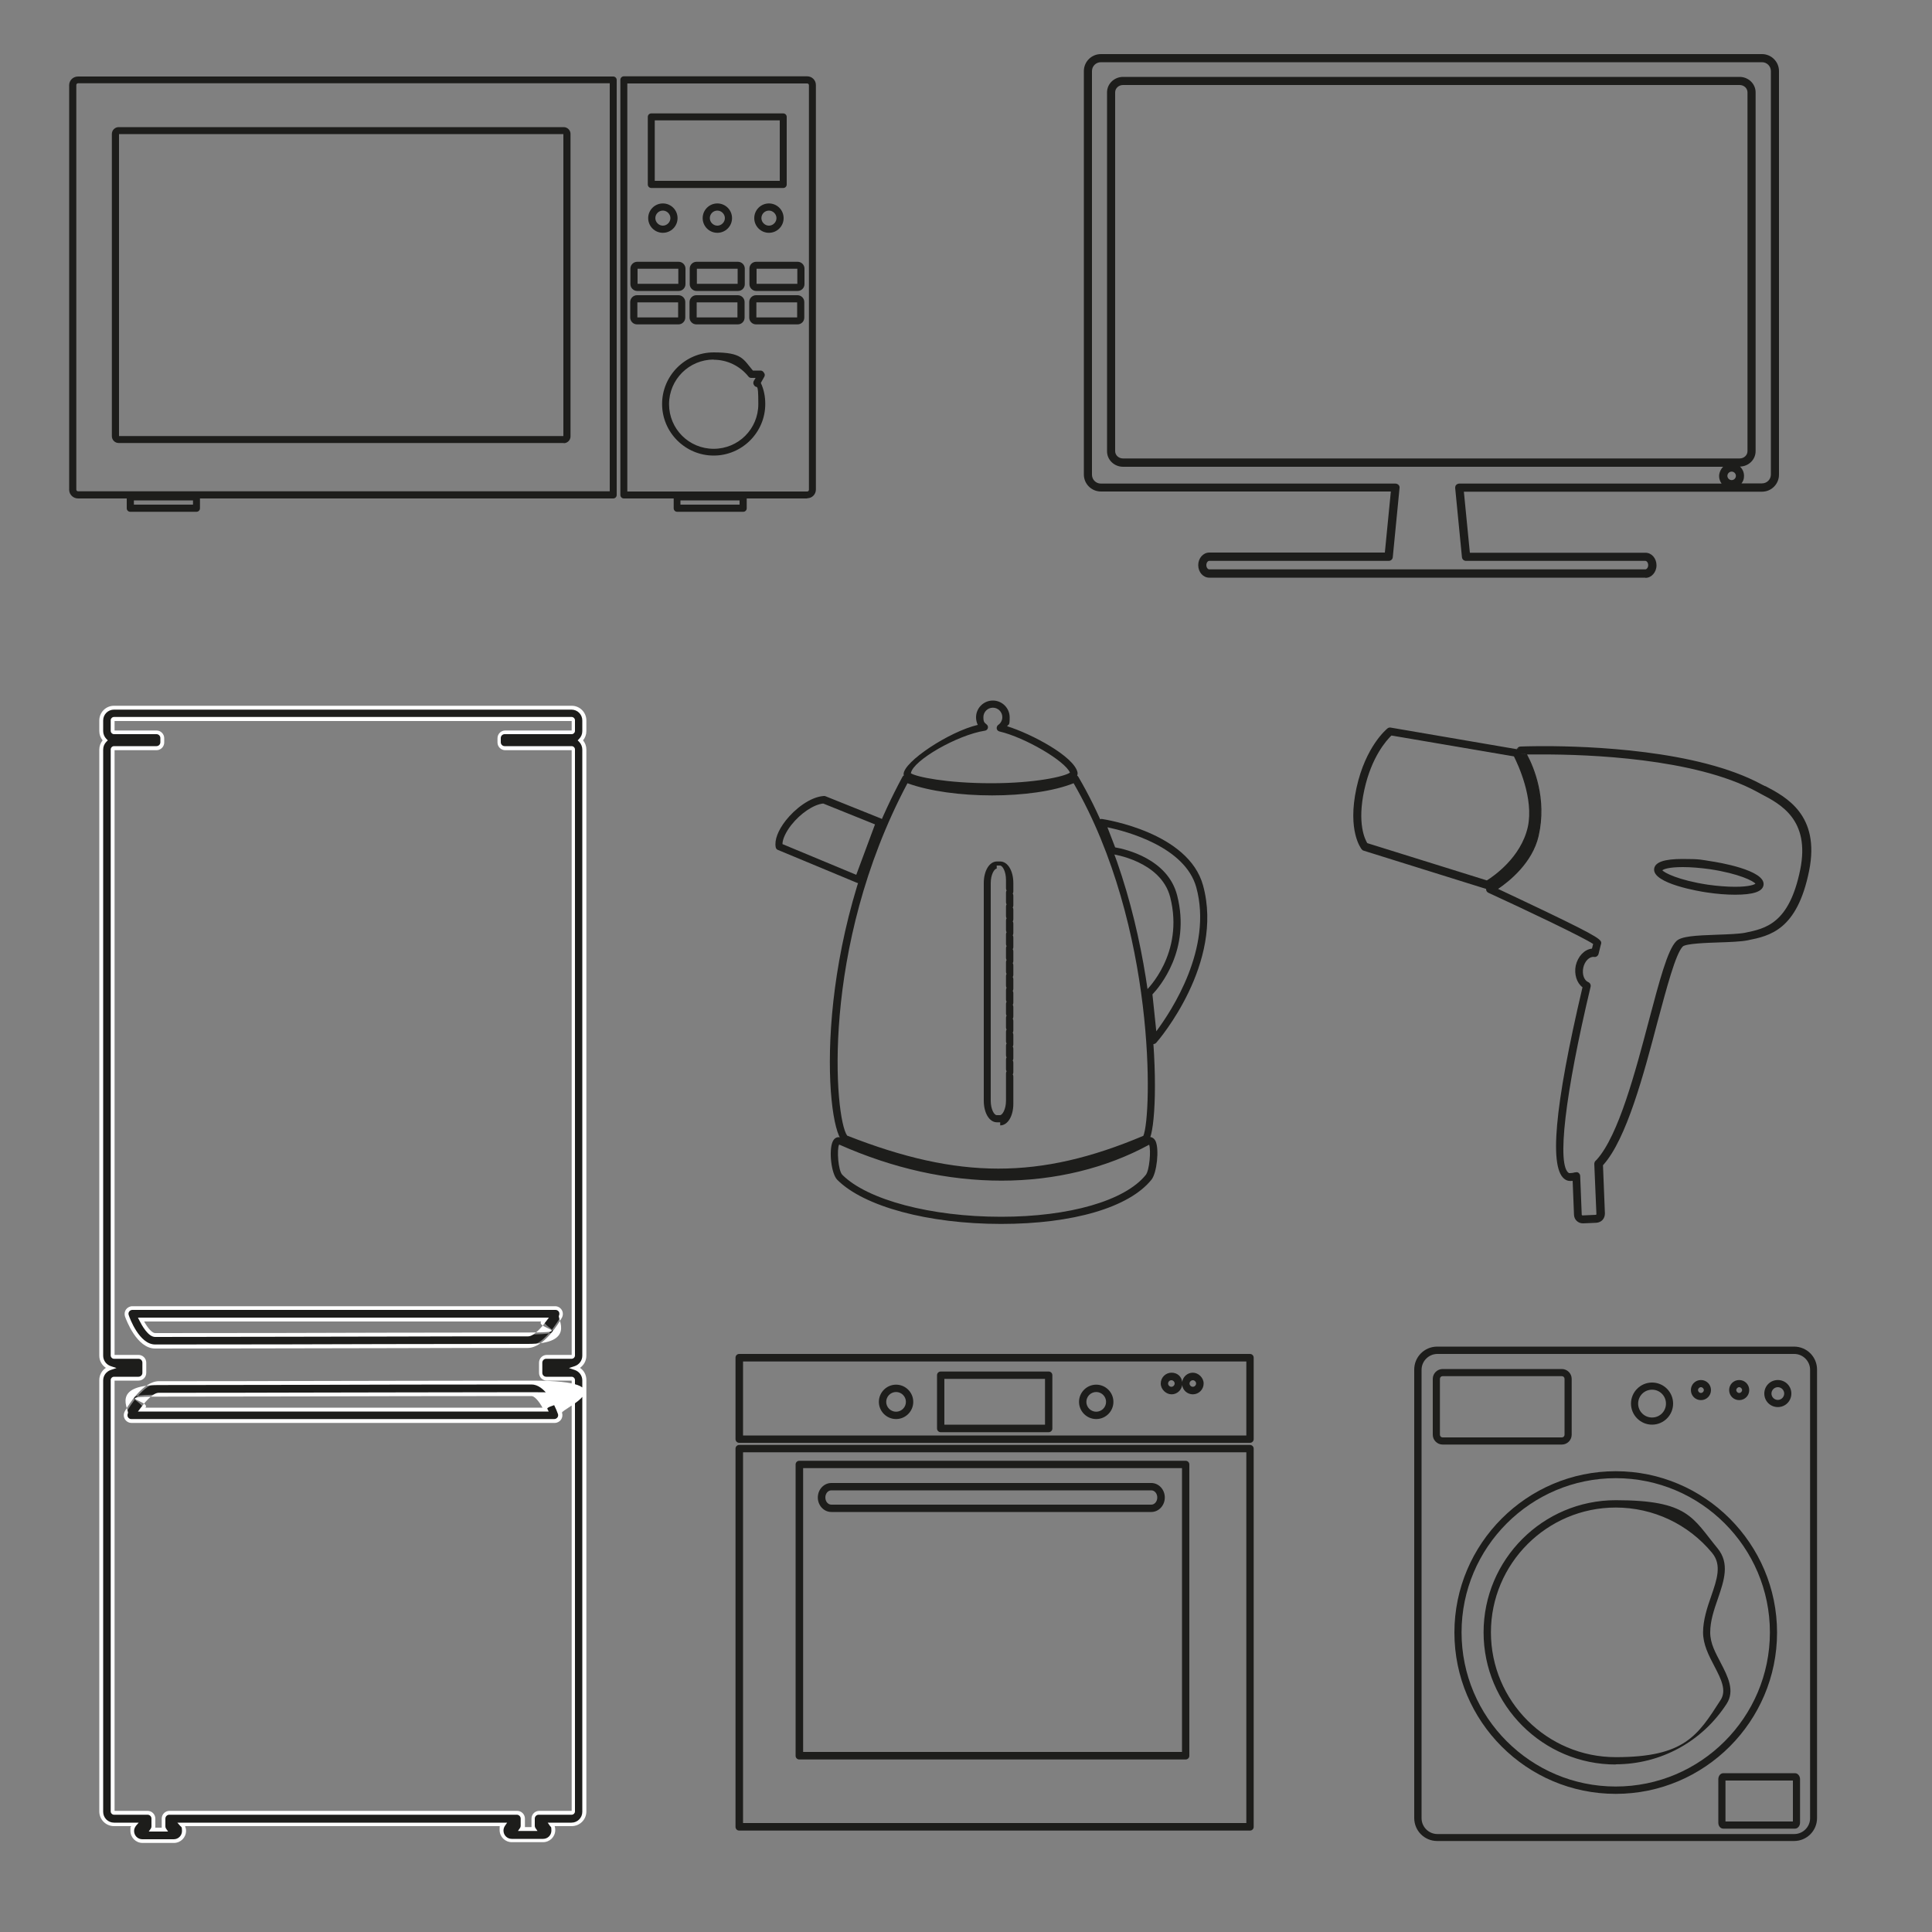 <?xml version="1.0" encoding="UTF-8"?>
<svg id="Vrstva_1" xmlns="http://www.w3.org/2000/svg" version="1.1" viewBox="0 0 1000 1000">
  <rect x="0" y="0" width="1000" height="1000" fill="#808080" stroke="none"/>
  <!-- Generator: Adobe Illustrator 29.5.1, SVG Export Plug-In . SVG Version: 2.1.0 Build 141)  -->
  <defs>
    <style>
      .st0 {
        fill: #1d1d1b;
      }

      .st1 {
        fill: #fff;
      }
    </style>
  </defs>
  <g>
    <path class="st0" d="M90,952.9h-16.2c-2.9,0-5.3-2.4-5.3-5.3s.5-2.5,1.2-3.4h-10.7c-3.7,0-6.6-3-6.6-6.6v-223.3c0-3,1.9-5.5,4.6-6.3-2.7-.9-4.6-3.4-4.6-6.3v-313.7c0-1.9.8-3.6,2-4.8-1.2-1.2-2-2.9-2-4.8v-5.5c0-3.7,3-6.6,6.6-6.6h236.9c3.7,0,6.6,3,6.6,6.6v5.5c0,1.9-.8,3.6-2,4.8,1.2,1.2,2,2.9,2,4.8v313.7c0,3-1.9,5.5-4.6,6.3,2.7.9,4.6,3.4,4.6,6.3v223.3c0,3.7-3,6.6-6.6,6.6h-10.4c.6.9,1,1.9,1,3,0,2.9-2.4,5.3-5.3,5.3h-16.2c-2.9,0-5.3-2.4-5.3-5.3s.4-2.2.9-3H94c.8.9,1.2,2.1,1.2,3.4,0,2.9-2.4,5.3-5.3,5.3ZM78.8,947h6.3c-.3-.5-.5-1.1-.5-1.7v-4c0-1.6,1.3-3,3-3h180c1.6,0,3,1.3,3,3v3.7c0,.6-.2,1.2-.5,1.7h6.3c-.3-.5-.5-1.1-.5-1.7v-3.7c0-1.6,1.3-3,3-3h17.1c.4,0,.7-.3.7-.7v-223.3c0-.4-.3-.7-.7-.7h-13.2c-1.6,0-3-1.3-3-3v-5.3c0-1.6,1.3-3,3-3h13.2c.4,0,.7-.3.7-.7v-313.7c0-.4-.3-.7-.7-.7h-34.7c-1.6,0-3-1.3-3-3v-2.2c0-1.6,1.3-3,3-3h34.7c.4,0,.7-.3.7-.7v-5.5c0-.4-.3-.7-.7-.7H59c-.4,0-.7.3-.7.7v5.5c0,.4.3.7.7.7h22c1.6,0,3,1.3,3,3v2.2c0,1.6-1.3,3-3,3h-22c-.4,0-.7.3-.7.7v313.7c0,.4.3.7.7.7h12.7c1.6,0,3,1.3,3,3v5.3c0,1.6-1.3,3-3,3h-12.7c-.4,0-.7.3-.7.7v223.3c0,.4.3.7.7.7h17.4c1.6,0,3,1.3,3,3v4c0,.6-.2,1.2-.5,1.7ZM287,735.5H68c-1.1,0-2-.6-2.6-1.5-.5-.9-.5-2,0-3,1.4-2.5,8.9-15.1,16.8-15.1,24.8,0,47.6,0,73.1-.1,32.4,0,69.1-.2,119.9-.2s14.1,14.3,14.6,16c.3.9.2,1.9-.4,2.7s-1.5,1.2-2.4,1.2ZM73.4,729.6h209.1c-2-4-4.9-8-7.3-8-50.8,0-87.5.1-119.8.2-25.5,0-48.3.1-73.1.1s-5.9,3.7-8.8,7.7ZM80.3,697c-8.8,0-14.1-14.3-14.6-16-.3-.9-.2-1.9.4-2.7.6-.8,1.5-1.2,2.4-1.2h219c1.1,0,2,.6,2.6,1.5.5.9.5,2,0,3-1.4,2.5-8.9,15.1-16.8,15.1-24.8,0-47.6,0-73.1.1-32.4,0-69.1.2-119.9.2ZM73,683c2,4,4.9,8,7.3,8,50.8,0,87.5-.1,119.8-.2,25.5,0,48.3-.1,73.1-.1s5.9-3.7,8.8-7.7H73Z"/>
    <path class="st1" d="M90,953.9h-16.2c-3.5,0-6.3-2.8-6.3-6.3s.2-1.6.5-2.4h-9c-4.2,0-7.6-3.4-7.6-7.6v-223.3c0-2.6,1.3-4.9,3.4-6.3-2.1-1.4-3.4-3.7-3.4-6.3v-313.7c0-1.8.6-3.4,1.7-4.8-1.1-1.4-1.7-3-1.7-4.8v-5.5c0-4.2,3.4-7.6,7.6-7.6h236.9c4.2,0,7.6,3.4,7.6,7.6v5.5c0,1.8-.6,3.4-1.7,4.8,1.1,1.4,1.7,3,1.7,4.8v313.7c0,2.6-1.3,4.9-3.3,6.3,2.1,1.4,3.3,3.7,3.3,6.3v223.3c0,4.2-3.4,7.6-7.6,7.6h-8.8c.2.6.3,1.3.3,2,0,3.5-2.8,6.3-6.3,6.3h-16.2c-3.5,0-6.3-2.8-6.3-6.3s.1-1.4.3-2H95.8c.3.8.5,1.6.5,2.4,0,3.5-2.8,6.3-6.3,6.3ZM59,367.3c-3.1,0-5.6,2.5-5.6,5.6v5.5c0,1.5.6,3,1.7,4.1l.7.7-.7.7c-1.1,1.1-1.7,2.5-1.7,4.1v313.7c0,2.5,1.6,4.6,3.9,5.4l3,1-3,1c-2.3.8-3.9,2.9-3.9,5.4v223.3c0,3.1,2.5,5.6,5.6,5.6h12.8l-1.4,1.6c-.6.8-1,1.7-1,2.7,0,2.4,1.9,4.3,4.3,4.3h16.2c2.4,0,4.3-1.9,4.3-4.3s-.4-2-1-2.7l-1.4-1.6h170.7l-1.1,1.6c-.5.7-.8,1.6-.8,2.5,0,2.4,1.9,4.3,4.3,4.3h16.2c2.4,0,4.3-1.9,4.3-4.3s-.3-1.7-.8-2.5l-1.1-1.6h12.3c3.1,0,5.6-2.5,5.6-5.6v-223.3c0-2.5-1.6-4.6-3.9-5.4l-3-1,3-1c2.3-.8,3.9-2.9,3.9-5.4v-313.7c0-1.5-.6-3-1.7-4.1l-.7-.7.7-.7c1.1-1.1,1.7-2.5,1.7-4.1v-5.5c0-3.1-2.5-5.6-5.6-5.6H59ZM87.1,948h-10.1l1.1-1.6c.2-.3.3-.7.3-1.1v-4c0-1.1-.9-2-2-2h-17.4c-.9,0-1.7-.8-1.7-1.7v-223.3c0-.9.8-1.7,1.7-1.7h12.7c1.1,0,2-.9,2-2v-5.3c0-1.1-.9-2-2-2h-12.7c-.9,0-1.7-.8-1.7-1.7v-313.7c0-.9.8-1.7,1.7-1.7h22c1.1,0,2-.9,2-2v-2.2c0-1.1-.9-2-2-2h-22c-.9,0-1.7-.8-1.7-1.7v-5.5c0-.9.8-1.7,1.7-1.7h236.9c.9,0,1.7.8,1.7,1.7v5.5c0,.9-.8,1.7-1.7,1.7h-34.7c-1.1,0-2,.9-2,2v2.2c0,1.1.9,2,2,2h34.7c.9,0,1.7.8,1.7,1.7v313.7c0,.9-.8,1.7-1.7,1.7h-13.2c-1.1,0-2,.9-2,2v5.3c0,1.1.9,2,2,2h13.2c.9,0,1.7.8,1.7,1.7v223.3c0,.9-.8,1.7-1.7,1.7h-17.1c-1.1,0-2,.9-2,2v3.7c0,.4.1.8.3,1.1l1.1,1.6h-10.1l1.1-1.6c.2-.3.3-.7.3-1.1v-3.7c0-1.1-.9-2-2-2H87.6c-1.1,0-2,.9-2,2v4c0,.4.1.8.3,1.1l1.1,1.6ZM80.3,946h3.4c0-.2,0-.4,0-.7v-4c0-2.2,1.8-4,4-4h180c2.2,0,4,1.8,4,4v3.7c0,.2,0,.5,0,.7h3.4c0-.2,0-.4,0-.7v-3.7c0-2.2,1.8-4,4-4h16.8v-222.7h-12.9c-2.2,0-4-1.8-4-4v-5.3c0-2.2,1.8-4,4-4h12.9v-313h-34.4c-2.2,0-4-1.8-4-4v-2.2c0-2.2,1.8-4,4-4h34.4v-4.9H59.3v4.9h21.7c2.2,0,4,1.8,4,4v2.2c0,2.2-1.8,4-4,4h-21.7v313h12.4c2.2,0,4,1.8,4,4v5.3c0,2.2-1.8,4-4,4h-12.4v222.7h17.1c2.2,0,4,1.8,4,4v4c0,.2,0,.5,0,.7ZM287,736.5H68c-1.4,0-2.7-.8-3.4-2s-.7-2.7,0-4c1.5-2.6,9.2-15.6,17.7-15.6,25.1,0,48.4,0,73.1-.1,32.4,0,69-.2,119.9-.2s15,14.9,15.6,16.6c.4,1.2.2,2.6-.5,3.6-.7,1-2,1.7-3.2,1.7ZM275.2,716.6c-50.8,0-87.5.1-119.9.2-24.7,0-48,.1-73.1.1s-15.1,13.1-16,14.6c-.3.6-.3,1.4,0,2,.4.6,1,1,1.7,1h219c.6,0,1.2-.3,1.6-.8.4-.5.5-1.2.3-1.8-2-5.7-7.1-15.3-13.7-15.3ZM284.1,730.6H71.4l1.2-1.6c1.8-2.4,6.2-8.1,9.6-8.1,24.8,0,47.1,0,72.9-.1h.2c32.4,0,69-.2,119.8-.2s7,6,8.2,8.6l.7,1.4ZM75.4,728.6h205.4c-2-3.6-4.2-6-5.7-6-50.8,0-87.5.1-119.8.2h-.2c-25.8,0-48.2.1-73,.1s-4,2.2-6.8,5.7ZM80.3,698c-9.5,0-15-14.9-15.6-16.6-.4-1.2-.2-2.6.5-3.6.7-1,2-1.7,3.2-1.7h219c1.4,0,2.7.8,3.4,2,.7,1.2.7,2.7,0,4-1.5,2.6-9.2,15.6-17.7,15.6-24.8,0-47.2,0-73,.1-32.4,0-69.1.2-119.9.2ZM68.5,678c-.6,0-1.2.3-1.6.8-.4.5-.5,1.2-.3,1.8.5,1.6,5.5,15.3,13.7,15.3,50.8,0,87.5-.1,119.9-.2,25.9,0,48.3-.1,73.1-.1s15.1-13.1,16-14.6c.3-.6.3-1.4,0-2-.4-.6-1-1-1.7-1H68.5ZM80.3,692c-3.6,0-6.9-6-8.2-8.6l-.7-1.4h212.7l-1.2,1.6c-1.8,2.4-6.2,8.1-9.6,8.1-24.8,0-47.2,0-73.1.1h-.7c-32.2,0-68.7.2-119.2.2ZM74.6,684c2,3.6,4.2,6,5.7,6,50.4,0,86.9-.1,119.2-.2h.7c25.9,0,48.3-.1,73.1-.1s4-2.2,6.8-5.7H74.6Z"/>
  </g>
  <g>
    <path class="st0" d="M101.7,264.9h-34.3c-1,0-1.8-.8-1.8-1.8v-5.8c0-1,.8-1.8,1.8-1.8h34.3c1,0,1.8.8,1.8,1.8v5.8c0,1-.8,1.8-1.8,1.8ZM69.3,261.2h30.6v-2.2h-30.6v2.2Z"/>
    <path class="st0" d="M384.7,264.9h-34.2c-1,0-1.8-.8-1.8-1.8v-5.8c0-1,.8-1.8,1.8-1.8h34.2c1,0,1.8.8,1.8,1.8v5.8c0,1-.8,1.8-1.8,1.8ZM352.2,261.2h30.6v-2.2h-30.6v2.2Z"/>
    <path class="st0" d="M417.8,258h-94.9c-1,0-1.8-.8-1.8-1.8V41.3c0-1,.8-1.8,1.8-1.8h94.9c2.5,0,4.5,2,4.5,4.5v209.4c0,2.5-2,4.5-4.5,4.5ZM324.7,254.4h93.1c.5,0,.9-.4.9-.9V44.1c0-.5-.4-.9-.9-.9h-93.1v211.2ZM369.4,235.8c-14.7,0-26.7-12-26.7-26.7s12-26.7,26.7-26.7,15.2,3.4,20.3,9.4h4c.7,0,1.4.5,1.7,1.1.5.6.6,1.4.2,2.1l-1.8,3.2c1.6,3.4,2.3,7.1,2.3,10.9,0,14.7-12,26.7-26.7,26.7ZM369.4,186.1c-12.7,0-23.1,10.3-23.1,23.1s10.3,23.1,23.1,23.1,23.1-10.3,23.1-23.1-.8-7-2.4-10.2c-.3-.5-.2-1.2,0-1.7l1-1.7h-2.3c-.6,0-1.1-.3-1.4-.7-4.4-5.5-11-8.7-18-8.7ZM412.8,167.9h-21.5c-1.9,0-3.5-1.6-3.5-3.5v-8.1c0-1.9,1.6-3.5,3.5-3.5h21.5c1.9,0,3.5,1.6,3.5,3.5v8.1c0,1.9-1.5,3.5-3.5,3.5ZM391.5,164.3h21.1v-7.8h-21.1v7.8ZM381.9,167.9h-21.5c-1.9,0-3.5-1.6-3.5-3.5v-8.1c0-1.9,1.6-3.5,3.5-3.5h21.5c1.9,0,3.5,1.6,3.5,3.5v8.1c0,1.9-1.5,3.5-3.5,3.5ZM360.6,164.3h21.1v-7.8h-21.1v7.8ZM351.2,167.9h-21.5c-1.9,0-3.5-1.6-3.5-3.5v-8.1c0-1.9,1.6-3.5,3.5-3.5h21.5c1.9,0,3.5,1.6,3.5,3.5v8.1c0,1.9-1.6,3.5-3.5,3.5ZM329.9,164.3h21.1v-7.8h-21.1v7.8ZM412.9,150.6h-21.5c-1.9,0-3.5-1.6-3.5-3.5v-8.1c0-1.9,1.5-3.5,3.5-3.5h21.5c1.9,0,3.5,1.6,3.5,3.5v8.1c0,1.9-1.6,3.5-3.5,3.5ZM391.6,146.9h21.1v-7.8h-21.1v7.8ZM382,150.6h-21.5c-1.9,0-3.5-1.6-3.5-3.5v-8.1c0-1.9,1.6-3.5,3.5-3.5h21.5c1.9,0,3.5,1.6,3.5,3.5v8.1c0,1.9-1.5,3.5-3.5,3.5ZM360.7,146.9h21.1v-7.8h-21.1v7.8ZM351.3,150.6h-21.5c-1.9,0-3.5-1.6-3.5-3.5v-8.1c0-1.9,1.6-3.5,3.5-3.5h21.5c1.9,0,3.5,1.6,3.5,3.5v8.1c0,1.9-1.6,3.5-3.5,3.5ZM330,146.9h21.1v-7.8h-21.1v7.8ZM398,120.5c-4.2,0-7.6-3.4-7.6-7.6s3.4-7.6,7.6-7.6,7.6,3.4,7.6,7.6-3.4,7.6-7.6,7.6ZM398,109c-2.2,0-3.9,1.8-3.9,3.9s1.8,3.9,3.9,3.9,3.9-1.8,3.9-3.9-1.8-3.9-3.9-3.9ZM371.3,120.5c-4.2,0-7.6-3.4-7.6-7.6s3.4-7.6,7.6-7.6,7.6,3.4,7.6,7.6-3.4,7.6-7.6,7.6ZM371.3,109c-2.2,0-3.9,1.8-3.9,3.9s1.8,3.9,3.9,3.9,3.9-1.8,3.9-3.9-1.8-3.9-3.9-3.9ZM343.1,120.5c-4.2,0-7.6-3.4-7.6-7.6s3.4-7.6,7.6-7.6,7.6,3.4,7.6,7.6-3.4,7.6-7.6,7.6ZM343.1,109c-2.2,0-3.9,1.8-3.9,3.9s1.8,3.9,3.9,3.9,3.9-1.8,3.9-3.9-1.8-3.9-3.9-3.9ZM405.4,97.3h-68.3c-1,0-1.8-.8-1.8-1.8v-35c0-1,.8-1.8,1.8-1.8h68.3c1,0,1.8.8,1.8,1.8v35c0,1-.8,1.8-1.8,1.8ZM338.9,93.6h64.7v-31.3h-64.7v31.3Z"/>
    <path class="st0" d="M317.5,258H40.4c-2.5,0-4.6-2-4.6-4.5V44.1c0-2.5,2-4.5,4.6-4.5h277c1,0,1.8.8,1.8,1.8v214.8c0,1-.8,1.8-1.8,1.8ZM40.4,43.1c-.5,0-.9.4-.9.9v209.4c0,.5.4.9.9.9h275.2V43.1H40.4ZM291.8,229.3H61.4c-1.9,0-3.5-1.6-3.5-3.5V69.3c0-1.9,1.6-3.5,3.5-3.5h230.4c1.9,0,3.5,1.6,3.5,3.5v156.6c0,1.9-1.6,3.5-3.5,3.5ZM61.6,225.7h230V69.4H61.6v156.2Z"/>
  </g>
  <g>
    <path class="st0" d="M444.4,457.1c-.2,0-.5,0-.7-.1l-41.1-17.1c-.6-.2-1-.8-1.1-1.4-.7-3.7,1.2-8.7,5.2-13.8,4.7-6,12.6-12.2,19.7-12.7.3,0,.6,0,.8.1l28.9,11.6c.9.4,1.4,1.4,1.1,2.4l-11,29.7c-.2.5-.5.9-1,1.1-.2.1-.5.2-.8.2ZM405,436.9l38.2,15.9,9.7-26.1-26.8-10.8c-5,.5-11.8,5.1-16.6,11.2-2.8,3.6-4.5,7.3-4.5,9.8Z"/>
    <path class="st0" d="M518.1,633.5h0c-37.6,0-70.9-9-84.7-22.8-3.2-3.2-4.4-15.1-2.5-19.6.9-2.2,2.4-2.5,3.2-2.5s.9.1,1.4.3c27.6,12.3,55.5,18.5,83,18.5h0c27.2,0,53.2-6.4,75.1-18.5.5-.3,1.1-.4,1.6-.4s2,.3,2.9,2.1c2,4.2.7,16.5-2.1,20-11.6,14.4-40.7,22.9-77.8,22.9ZM434.3,592.5c-1.2,2.4-.5,13.4,1.7,15.6,13,13,46,21.7,82.1,21.7h0c35.4,0,64.1-8.3,74.9-21.6,2-2.4,2.8-12.9,1.8-15.7-22.4,12.2-48.8,18.6-76.4,18.6h0c-27.9,0-56.2-6.3-84.1-18.7Z"/>
    <path class="st0" d="M513,409.2c-14.8,0-45.3-2.1-45.3-8.5s23.5-22,38.4-25.5c-.6-1.2-.9-2.6-.9-3.9,0-4.8,3.9-8.7,8.7-8.7s8.7,3.9,8.7,8.7-.5,3.2-1.3,4.6c12.8,4,34.5,15.6,36.4,23.8.2.8,0,1.7-.6,2.4-3.1,4-22.9,7.2-44.1,7.2ZM471.4,400.2c2.7,1.9,18.7,5.2,41.6,5.2s38.1-3.5,40.8-5.5c-2.5-6-23.2-18.2-36.5-21.3-.7-.2-1.3-.7-1.4-1.5-.1-.7.2-1.5.8-1.9,1.3-.9,2.1-2.4,2.1-4,0-2.7-2.2-4.9-4.9-4.9s-4.9,2.2-4.9,4.9.6,2.8,1.7,3.8c.6.5.8,1.2.6,1.9-.2.7-.8,1.2-1.5,1.3-14.3,2.2-37.2,15.4-38.3,21.9Z"/>
    <path class="st0" d="M516.7,608.6c-25,0-50.4-5.8-80.1-17.5-.3-.1-.5-.3-.7-.5-9-9.5-15.4-102.1,31.2-188.5.4-.8,1.5-1.2,2.3-.9,22.2,8.7,66.5,8.8,86.3,0,.9-.4,1.9,0,2.4.8,43.4,73.9,42.9,177.9,36.6,188.2-.2.3-.5.6-.9.8-27.7,11.7-52.2,17.6-77.2,17.6ZM438.5,587.8c57.8,22.7,99.5,22.8,153.3.1,4.5-10.7,6.7-108.4-36.1-182.5-21,8.4-62.9,8.4-86,0-45.4,85.4-37.7,173.7-31.2,182.4ZM517.7,580.9h-1.7c-3.9,0-6.8-4.8-6.8-11.2v-112.6c0-6.4,2.9-11.2,6.8-11.2h1.7c3.9,0,6.8,4.8,6.8,11.2v4.3c0,.4-.1.8-.3,1.1.2.3.3.7.3,1.1v5c0,.4-.1.8-.3,1.1.2.3.3.7.3,1.1v5c0,.4-.1.8-.3,1.1.2.3.3.7.3,1.1v5c0,.4-.1.8-.3,1.1.2.3.3.7.3,1.1v5c0,.4-.1.8-.3,1.1.2.3.3.7.3,1.1v5c0,.4-.1.8-.3,1.1.2.3.3.7.3,1.1v5c0,.4-.1.8-.3,1.1.2.3.3.7.3,1.1v5c0,.4-.1.8-.3,1.1.2.3.3.7.3,1.1v5c0,.4-.1.8-.3,1.1.2.3.3.7.3,1.1v5c0,.4-.1.8-.3,1.1.2.3.3.7.3,1.1v5c0,.4-.1.8-.3,1.1.2.3.3.7.3,1.1v5c0,.4-.1.8-.3,1.1.2.3.3.7.3,1.1v5c0,.4-.1.8-.3,1.1.2.3.3.7.3,1.1v5c0,.4-.1.8-.3,1.1.2.3.3.7.3,1.1v14.1c0,6.4-2.9,11.2-6.8,11.2ZM515.9,449.6c-1.2,0-3.1,3-3.1,7.5v112.6c0,4.5,1.8,7.5,3.1,7.5h1.7c1.2,0,3.1-3,3.1-7.5v-14.1c0-.4.1-.8.3-1.1-.2-.3-.3-.7-.3-1.1v-5c0-.4.1-.8.3-1.1-.2-.3-.3-.7-.3-1.1v-5c0-.4.1-.8.3-1.1-.2-.3-.3-.7-.3-1.1v-5c0-.4.1-.8.3-1.1-.2-.3-.3-.7-.3-1.1v-5c0-.4.1-.8.3-1.1-.2-.3-.3-.7-.3-1.1v-5c0-.4.1-.8.3-1.1-.2-.3-.3-.7-.3-1.1v-5c0-.4.1-.8.3-1.1-.2-.3-.3-.7-.3-1.1v-5c0-.4.1-.8.3-1.1-.2-.3-.3-.7-.3-1.1v-5c0-.4.1-.8.3-1.1-.2-.3-.3-.7-.3-1.1v-5c0-.4.1-.8.3-1.1-.2-.3-.3-.7-.3-1.1v-5c0-.4.1-.8.3-1.1-.2-.3-.3-.7-.3-1.1v-5c0-.4.1-.8.3-1.1-.2-.3-.3-.7-.3-1.1v-5c0-.4.1-.8.3-1.1-.2-.3-.3-.7-.3-1.1v-5c0-.4.1-.8.3-1.1-.2-.3-.3-.7-.3-1.1v-4.3c0-4.5-1.8-7.5-3.1-7.5h-1.7Z"/>
    <path class="st0" d="M597.1,540.4c-.2,0-.4,0-.6,0-.7-.2-1.2-.9-1.3-1.6l-2.5-24.6c0-.6.2-1.2.6-1.6.2-.2,19.8-19,12.4-48.2-4.8-18.8-29.8-22.3-30.1-22.3-.7,0-1.3-.5-1.5-1.2l-5.7-14.5c-.2-.6-.1-1.3.3-1.8.4-.5,1.1-.8,1.7-.7,1.8.3,44.8,6.9,52.3,34.4,11,40.2-22.8,79.9-24.3,81.5-.4.4-.9.6-1.4.6ZM596.5,514.7l2,19.1c7.9-10.6,29.3-43,20.7-74.5-5.8-21-36-29-46-31.1l4,10.4c5.3.9,27.3,5.9,32.1,24.9,7.2,28.2-9.2,47.4-12.8,51.2Z"/>
  </g>
  <g>
    <path class="st0" d="M647,947.5h-264.4c-1.1,0-1.9-.9-1.9-1.9v-195.8c0-1.1.9-1.9,1.9-1.9h264.4c1.1,0,1.9.9,1.9,1.9v195.8c0,1.1-.9,1.9-1.9,1.9ZM384.6,943.6h260.5v-191.9h-260.5v191.9Z"/>
    <path class="st0" d="M613.7,910.7h-200c-1.1,0-1.9-.9-1.9-1.9v-150.8c0-1.1.9-1.9,1.9-1.9h200c1.1,0,1.9.9,1.9,1.9v150.8c0,1.1-.9,1.9-1.9,1.9ZM415.7,906.8h196.1v-146.9h-196.1v146.9ZM595.9,782.6h-165.6c-3.9,0-7-3.4-7-7.5s3.1-7.5,7-7.5h165.6c3.9,0,7,3.4,7,7.5s-3.1,7.5-7,7.5ZM430.3,771.4c-1.7,0-3.1,1.6-3.1,3.7s1.4,3.7,3.1,3.7h165.6c1.7,0,3.1-1.6,3.1-3.7s-1.4-3.7-3.1-3.7h-165.6Z"/>
    <path class="st0" d="M647,746.8h-264.4c-1.1,0-1.9-.9-1.9-1.9v-42.2c0-1.1.9-1.9,1.9-1.9h264.4c1.1,0,1.9.9,1.9,1.9v42.2c0,1.1-.9,1.9-1.9,1.9ZM384.6,743h260.5v-38.3h-260.5v38.3ZM542.8,741.3h-55.9c-1.1,0-1.9-.9-1.9-1.9v-27.6c0-1.1.9-1.9,1.9-1.9h55.9c1.1,0,1.9.9,1.9,1.9v27.6c0,1.1-.9,1.9-1.9,1.9ZM488.8,737.4h52.1v-23.7h-52.1v23.7ZM617.4,721.7c-2.8,0-5.2-2.1-5.5-4.8-.4,2.7-2.7,4.8-5.5,4.8s-5.6-2.5-5.6-5.6,2.5-5.6,5.6-5.6,5.2,2.1,5.5,4.8c.4-2.7,2.7-4.8,5.5-4.8s5.6,2.5,5.6,5.6-2.5,5.6-5.6,5.6ZM617.4,714.4c-.9,0-1.7.8-1.7,1.7s.8,1.7,1.7,1.7,1.7-.8,1.7-1.7-.8-1.7-1.7-1.7ZM606.3,714.4c-.9,0-1.7.8-1.7,1.7s.8,1.7,1.7,1.7,1.7-.8,1.7-1.7-.8-1.7-1.7-1.7Z"/>
    <path class="st0" d="M567.4,734.5c-4.9,0-8.9-4-8.9-8.9s4-8.9,8.9-8.9,8.9,4,8.9,8.9-4,8.9-8.9,8.9ZM567.4,720.5c-2.8,0-5.1,2.3-5.1,5.1s2.3,5.1,5.1,5.1,5.1-2.3,5.1-5.1-2.3-5.1-5.1-5.1Z"/>
    <path class="st0" d="M463.8,734.5c-4.9,0-8.9-4-8.9-8.9s4-8.9,8.9-8.9,8.9,4,8.9,8.9-4,8.9-8.9,8.9ZM463.8,720.5c-2.8,0-5.1,2.3-5.1,5.1s2.3,5.1,5.1,5.1,5.1-2.3,5.1-5.1-2.3-5.1-5.1-5.1Z"/>
  </g>
  <g>
    <path class="st0" d="M836.3,913.3c-37.7,0-68.4-30.7-68.4-68.4s30.7-68.4,68.4-68.4,39.7,9.1,52.7,24.9c6.4,7.8,3.4,16.6.2,26-2,5.7-4,11.6-4,17.5s2.8,10.6,5.4,15.7c3.7,7.1,7.5,14.5,3.1,21.3-12.7,19.6-34.1,31.3-57.5,31.3ZM836.3,780.3c-35.6,0-64.6,29-64.6,64.6s29,64.6,64.6,64.6,42.4-11.1,54.3-29.6c3.2-5,.2-10.9-3.3-17.6-2.9-5.5-5.8-11.2-5.8-17.4s2.1-12.8,4.2-18.7c3-8.7,5.6-16.2.5-22.4-12.3-14.9-30.5-23.5-49.9-23.5Z"/>
    <path class="st0" d="M855.1,737.4c-6,0-10.9-4.9-10.9-10.9s4.9-10.9,10.9-10.9,10.9,4.9,10.9,10.9-4.9,10.9-10.9,10.9ZM855.1,719.3c-4,0-7.2,3.2-7.2,7.2s3.2,7.2,7.2,7.2,7.2-3.2,7.2-7.2-3.2-7.2-7.2-7.2Z"/>
    <path class="st0" d="M928.6,952.9h-184.7c-6.6,0-11.9-5.3-11.9-11.9v-232.1c0-6.6,5.3-11.9,11.9-11.9h184.7c6.6,0,11.9,5.3,11.9,11.9v232.1c0,6.6-5.3,11.9-11.9,11.9ZM744,700.8c-4.5,0-8.2,3.7-8.2,8.2v232.1c0,4.5,3.7,8.2,8.2,8.2h184.7c4.5,0,8.2-3.7,8.2-8.2v-232.1c0-4.5-3.7-8.2-8.2-8.2h-184.7ZM836.3,928.5c-46.1,0-83.5-37.5-83.5-83.5s37.5-83.5,83.5-83.5,83.5,37.5,83.5,83.5-37.5,83.5-83.5,83.5ZM836.3,765.1c-44,0-79.8,35.8-79.8,79.8s35.8,79.8,79.8,79.8,79.8-35.8,79.8-79.8-35.8-79.8-79.8-79.8ZM808.4,747.7h-61.7c-2.8,0-5.1-2.3-5.1-5.1v-28.9c0-2.8,2.3-5.1,5.1-5.1h61.7c2.8,0,5.1,2.3,5.1,5.1v28.9c0,2.8-2.3,5.1-5.1,5.1ZM746.7,712.3c-.8,0-1.4.6-1.4,1.4v28.9c0,.8.6,1.4,1.4,1.4h61.7c.8,0,1.4-.6,1.4-1.4v-28.9c0-.8-.6-1.4-1.4-1.4h-61.7ZM920.2,728.3c-3.9,0-7-3.1-7-7s3.1-7,7-7,7,3.1,7,7-3.1,7-7,7ZM920.2,718c-1.8,0-3.3,1.5-3.3,3.3s1.5,3.3,3.3,3.3,3.3-1.5,3.3-3.3-1.5-3.3-3.3-3.3ZM900.2,724.7c-2.9,0-5.2-2.3-5.2-5.2s2.3-5.2,5.2-5.2,5.2,2.3,5.2,5.2-2.3,5.2-5.2,5.2ZM900.2,718c-.8,0-1.5.7-1.5,1.5s.7,1.5,1.5,1.5,1.5-.7,1.5-1.5-.7-1.5-1.5-1.5ZM880.4,724.7c-2.9,0-5.2-2.3-5.2-5.2s2.3-5.2,5.2-5.2,5.2,2.3,5.2,5.2-2.3,5.2-5.2,5.2ZM880.4,718c-.8,0-1.5.7-1.5,1.5s.7,1.5,1.5,1.5,1.5-.7,1.5-1.5-.7-1.5-1.5-1.5Z"/>
    <path class="st0" d="M929.1,946.5h-37.1c-1.5,0-2.6-1.3-2.6-3.1v-22.5c0-1.7,1.1-3.1,2.6-3.1h37.1c1.4,0,2.6,1.4,2.6,3.1v22.5c0,1.7-1.2,3.1-2.6,3.1ZM893.1,942.8h34.9v-21.2h-34.9v21.2Z"/>
  </g>
  <g>
    <g>
      <path class="st0" d="M769.8,459.6c-.2,0-.3,0-.5,0l-63.4-19.8c-.3,0-.6-.3-.7-.5-.3-.4-7.4-9.3-2.6-31.2,4.7-21.4,15.5-30.3,15.9-30.6.3-.3.8-.4,1.2-.3l65.4,11.2c.5,0,.9.4,1.1.8.5.9,12,21.8,8.1,39.9-4.3,19.8-22.9,30.1-23.7,30.6-.2.1-.5.2-.8.2ZM707.4,436.9l62.3,19.5c3.1-1.9,18-11.6,21.6-28.1,3.3-15.2-5.5-33.4-7.4-37l-63.8-10.9c-2.1,2-10.4,10.8-14.3,28.4-4,18.1.6,26.5,1.7,28.2Z"/>
      <path class="st0" d="M769.8,460.1c-.2,0-.4,0-.6,0l-63.4-19.8c-.4-.1-.7-.3-1-.7-.3-.4-7.5-9.5-2.7-31.7,4.7-21.6,15.6-30.5,16.1-30.9.5-.4,1.1-.5,1.6-.4l65.4,11.2c.6.1,1.2.5,1.5,1,.5.9,12.1,22,8.1,40.3-4.4,20-23.1,30.5-23.9,30.9-.3.2-.6.3-1,.3ZM719.5,377.5c-.2,0-.5,0-.7.2-.4.4-11.1,9.1-15.7,30.4-4.8,21.7,2.2,30.4,2.5,30.8.1.2.3.3.5.3l63.4,19.8c.3,0,.6,0,.8,0,.8-.4,19.2-10.7,23.4-30.2,3.9-17.9-7.5-38.7-8-39.6-.2-.3-.4-.5-.8-.5l-65.4-11.2c0,0-.1,0-.2,0ZM769.7,456.9l-62.7-19.6h0c-1.4-2.3-5.7-10.7-1.8-28.8,3.9-17.6,12-26.4,14.5-28.7l.2-.2,64.3,11v.2c2,3.5,10.9,21.9,7.6,37.4-3.7,16.7-18.8,26.7-21.8,28.5h-.2ZM707.7,436.4l61.9,19.3c3.3-2.1,17.6-11.7,21.2-27.7,3.2-14.8-5.2-32.5-7.2-36.5l-63.4-10.8c-2.6,2.5-10.3,11.1-14,28-3.9,17.6.4,25.9,1.5,27.7Z"/>
    </g>
    <g>
      <path class="st0" d="M819.3,632.7c-2.2,0-4-1.7-4.1-3.9l-.7-18.1c-1.7.3-3,.1-3.9-.4-8.4-4.8-5.3-38.3,9.1-99.3-3-2-4.5-6.4-3.5-10.9,1-4.7,4.5-8.2,8.3-8.5l.6-2.5c0-.2.1-.4.1-.6-4.5-3.3-35.3-17.9-54.6-26.8-.5-.2-.9-.8-.9-1.4,0-.6.3-1.1.8-1.4.2-.1,18.7-10.4,22.5-27.1,5.4-23.3-7.2-42.3-7.3-42.5-.3-.5-.4-1.1,0-1.6.3-.5.8-.8,1.3-.9,0,0,4.7-.2,12.2-.2,22.7,0,79.2,1.9,112.1,19.7.7.4,1.4.7,2.2,1.1,10.5,5.5,28.1,14.7,22.3,43.1-6.2,30.4-20.2,33.3-31.4,35.6-3.5.7-9,.9-14.9,1.1-7.3.3-17.2.6-18.9,2.3-3.8,3.9-8.4,21.1-13.2,39.3-7.1,26.9-16,60.4-27.8,73.6-.1.1-.2.3-.4.4l1,25.2c0,1.1-.3,2.1-1.1,2.9-.7.8-1.8,1.3-2.9,1.3l-6.8.3s-.1,0-.2,0ZM815.9,607.2c.3,0,.7.1.9.3.4.3.6.7.6,1.2l.8,20c0,.5.4.9,1,.9v1.6-1.6s6.8-.3,6.8-.3c.3,0,.5-.1.7-.3.2-.2.3-.4.3-.7l-1.1-25.9c0-.4.2-.9.5-1.2.2-.2.5-.5.7-.7,11.4-12.7,20.1-45.8,27.2-72.3,5.4-20.3,9.6-36.3,14-40.7,2.4-2.4,9.5-2.8,21-3.2,5.7-.2,11.1-.4,14.4-1,10.9-2.2,23.2-4.7,29-33.1,5.3-26.2-10.3-34.3-20.7-39.7-.8-.4-1.5-.8-2.2-1.2-32.3-17.4-88.1-19.3-110.6-19.3s-7.3,0-9.4.1c3.3,6,10.9,22.6,6.3,42.6-3.3,14.3-16,23.9-21.5,27.6,4.7,2.2,15.1,7,25.3,11.9,29.1,13.9,28.9,14.8,28.5,16.4,0,.1-.2.6-.4,1.4l-.9,3.7c-.2.8-1,1.3-1.8,1.2-2.7-.4-5.4,2.3-6.2,6-.8,3.5.5,7,2.8,7.9.7.3,1.1,1.1,1,1.8-13.6,56.9-17.6,93.2-10.9,97.1,0,0,.2.1.8.1s1.6-.1,2.6-.4c.1,0,.3,0,.4,0ZM898.1,462.6c-4.4,0-9.5-.4-14.7-1.2-10.3-1.5-27.6-5.7-26.7-11.7.5-3.1,5.2-4.6,14.2-4.6s9.5.4,14.7,1.2c10.3,1.5,27.6,5.7,26.7,11.7-.5,3.1-5.2,4.6-14.2,4.6ZM871,448.3c-8.5,0-10.9,1.5-11.1,1.9.2,1.6,8.7,5.8,24,8.1,5,.8,10,1.1,14.2,1.1,8.5,0,10.9-1.5,11.1-1.9-.2-1.6-8.7-5.8-24-8.1-5-.8-9.9-1.1-14.2-1.1Z"/>
      <path class="st0" d="M819.3,633.2c-2.5,0-4.5-1.9-4.6-4.4l-.7-17.6c-1.5.2-2.8,0-3.7-.6-8.7-5-5.8-37.6,8.8-99.6-3-2.2-4.4-6.8-3.5-11.2,1.1-4.8,4.5-8.4,8.4-8.8l.6-2.4c-5.3-3.6-35.9-18.1-54.2-26.5-.7-.3-1.2-1-1.2-1.8,0-.8.4-1.5,1.1-1.9.2-.1,18.5-10.3,22.3-26.7,5.3-23-7.1-41.9-7.2-42.1-.4-.6-.5-1.4-.1-2.1.3-.7,1-1.1,1.8-1.1,0,0,4.7-.2,12.2-.2,22.8,0,79.3,1.9,112.3,19.7.6.3,1.3.7,2,1h.2c10.6,5.6,28.4,14.9,22.6,43.8-6.2,30.8-20.4,33.7-31.8,36-3.5.7-9.1.9-15,1.1-6.4.2-17,.6-18.6,2.1-3.7,3.8-8.2,20.9-13.1,39.1-7.1,27-16,60.5-28,73.9,0,0-.1.2-.2.2l1,25c0,1.2-.4,2.4-1.2,3.3-.8.9-2,1.4-3.2,1.5l-6.9.3ZM814.9,610.1l.8,18.7c0,1.9,1.7,3.5,3.6,3.5h.1s6.8-.3,6.8-.3c1,0,1.9-.5,2.5-1.2.7-.7,1-1.6,1-2.6l-1-25.4v-.2c.3-.1.4-.2.5-.4,11.8-13.2,20.6-46.6,27.7-73.4,4.9-18.3,9.4-35.6,13.3-39.6,1.7-1.7,9.7-2.1,19.2-2.4,5.9-.2,11.4-.4,14.8-1.1,11.1-2.3,24.9-5.1,31-35.2,5.7-28.1-11.7-37.2-22.1-42.6h-.2c-.7-.5-1.4-.8-2-1.1-32.8-17.7-89.1-19.6-111.8-19.6s-12.1.2-12.1.2c-.4,0-.7.2-.9.6s-.1.8,0,1.1c.1.2,12.8,19.4,7.4,42.8-3.9,16.8-22.6,27.3-22.8,27.4-.4.2-.6.6-.6,1,0,.4.3.8.6.9,19.5,9,50.1,23.5,54.7,26.8l.3.2-1,3.7h-.4c-3.6.3-6.9,3.6-7.8,8.1-.9,4.2.4,8.5,3.3,10.4l.3.2v.3c-18,75.8-15.1,95.5-9.5,98.8.8.5,2,.6,3.6.4h.6ZM819.8,631.2h-1v-1.2c-.5-.2-.9-.7-1-1.3l-.8-20c0-.3-.2-.6-.4-.8-.3-.2-.6-.3-.9-.2-1.1.3-2,.4-2.7.4s-.9,0-1.1-.2c-7-4.1-3.1-39.6,10.7-97.6.1-.5-.2-1.1-.7-1.2-2.6-1-4-4.8-3.1-8.5.9-4,3.9-6.8,6.8-6.4.6,0,1.1-.3,1.2-.8l1-4.1c.1-.6.2-.9.3-1,.3-1.3-.9-2.7-28.2-15.8-10.1-4.8-20.2-9.5-25.3-11.9l-.8-.4.8-.5c5.3-3.5,18-13,21.3-27.2,4.5-19.7-2.9-36.1-6.3-42.2l-.4-.7h.8c2,0,5.2-.1,9.4-.1,22.5,0,78.5,1.9,110.8,19.4.7.4,1.4.8,2.2,1.2,10.5,5.5,26.3,13.8,20.9,40.3-5.8,28.7-18.3,31.3-29.4,33.5-3.3.7-8.7.9-14.4,1.1-11,.4-18.5.8-20.7,3.1-4.3,4.4-8.5,20.3-13.9,40.5-7.1,26.6-15.8,59.8-27.3,72.6-.2.3-.5.5-.7.7-.2.2-.3.5-.3.8l1.1,25.9c0,.4-.1.8-.4,1-.3.3-.6.5-1,.5l-6.3.3v1.1ZM815.9,606.7c.4,0,.9.1,1.2.4.5.4.8,1,.8,1.6l.8,20c0,.2.2.4.5.4h0l6.7-.3c.1,0,.2,0,.3-.1,0,0,.1-.2.1-.3l-1.1-25.9c0-.6.2-1.2.6-1.6.2-.2.5-.5.7-.7,11.3-12.6,20-45.6,27-72.1,5.4-20.3,9.6-36.4,14.1-40.9,2.5-2.6,9.8-3,21.3-3.4,5.7-.2,11.1-.4,14.3-1,10.7-2.2,22.9-4.7,28.6-32.7,5.2-25.8-10.2-33.9-20.4-39.2-.8-.4-1.5-.8-2.2-1.2-32.2-17.4-87.9-19.2-110.3-19.2s-6.5,0-8.5,0c3.6,6.7,10.4,22.9,6,42.2-3.2,13.9-15.2,23.5-21,27.4,5.3,2.5,14.9,7,24.5,11.6,29.4,14.1,29.2,14.9,28.8,16.9,0,.1-.1.5-.3,1.1l-1,4.1c-.3,1-1.3,1.7-2.3,1.5-2.4-.3-4.9,2.2-5.6,5.6-.7,3.3.4,6.5,2.5,7.4,1,.4,1.5,1.4,1.3,2.4-13.3,55.8-17.6,92.8-11.2,96.5,0,0,.1,0,.6,0s1.5-.1,2.5-.4c.2,0,.4,0,.5,0ZM898.1,463.1c-4.5,0-9.6-.4-14.8-1.2-2.9-.4-28.3-4.5-27.1-12.3.5-3.4,5.3-5,14.7-5s9.6.4,14.8,1.2c2.9.4,28.3,4.5,27.1,12.3-.5,3.4-5.3,5-14.7,5ZM871,445.6c-8.6,0-13.3,1.4-13.7,4.2-.7,4.9,13.1,9.2,26.2,11.2,5.2.8,10.2,1.2,14.6,1.2,8.6,0,13.3-1.4,13.7-4.2.7-4.9-13.1-9.2-26.2-11.2-5.2-.8-10.2-1.2-14.6-1.2ZM898.1,460c-4.3,0-9.2-.4-14.3-1.2-15.3-2.3-24.2-6.5-24.4-8.5h0c0-.1,0-.3,0-.3.4-.8,3.2-2.2,11.6-2.2s9.2.4,14.3,1.2c15.3,2.3,24.2,6.5,24.4,8.6h0c0,.1,0,.3,0,.3-.4.8-3.2,2.2-11.6,2.2ZM860.4,450.4c.9,1.3,8.4,5.2,23.5,7.5,5,.7,9.9,1.1,14.2,1.1,7.5,0,10-1.2,10.5-1.6-.9-1.3-8.3-5.2-23.5-7.5-5-.7-9.9-1.1-14.1-1.1-7.6,0-10,1.2-10.5,1.6Z"/>
    </g>
  </g>
  <path class="st0" d="M851.6,299h-225.7c-3.2,0-5.7-2.9-5.7-6.5s2.6-6.5,5.7-6.5h90.9l3.1-31.6h-150.1c-4.8,0-8.8-3.9-8.8-8.8V36.8c0-4.8,3.9-8.8,8.8-8.8h342.2c4.8,0,8.8,3.9,8.8,8.8v208.9c0,4.8-3.9,8.8-8.8,8.8h-154.3l3.1,31.6h90.9c3.2,0,5.7,2.9,5.7,6.5s-2.6,6.5-5.7,6.5ZM625.9,290.3c-.7,0-1.5.9-1.5,2.2s.8,2.2,1.5,2.2h225.7c.7,0,1.5-.9,1.5-2.2s-.8-2.2-1.5-2.2h-92.8c-1.1,0-2-.8-2.1-1.9l-3.5-35.8c0-.6.1-1.2.5-1.6.4-.4,1-.7,1.6-.7h135.8c-.8-1.1-1.3-2.4-1.3-3.9s.8-3.6,2.1-4.8h-310.6c-4.6,0-8.3-3.6-8.3-8V47.8c0-4.4,3.7-8,8.3-8h319.1c4.6,0,8.3,3.6,8.3,8v185.7c0,4.4-3.6,7.9-8.1,8,1.3,1.2,2.1,2.9,2.1,4.8s-.5,2.8-1.3,3.9h10.6c2.5,0,4.6-2,4.6-4.6V36.8c0-2.5-2-4.6-4.6-4.6h-342.2c-2.5,0-4.6,2-4.6,4.6v208.9c0,2.5,2,4.6,4.6,4.6h152.5c.6,0,1.2.3,1.6.7.4.4.6,1,.5,1.6l-3.5,35.8c-.1,1.1-1,1.9-2.1,1.9h-92.8ZM896.3,244.1c-1.2,0-2.2,1-2.2,2.2s1,2.2,2.2,2.2,2.2-1,2.2-2.2-1-2.2-2.2-2.2ZM581.3,44c-2.3,0-4.1,1.7-4.1,3.8v185.7c0,2.1,1.8,3.8,4.1,3.8h319.1c2.3,0,4.1-1.7,4.1-3.8V47.8c0-2.1-1.8-3.8-4.1-3.8h-319.1Z"/>
</svg>